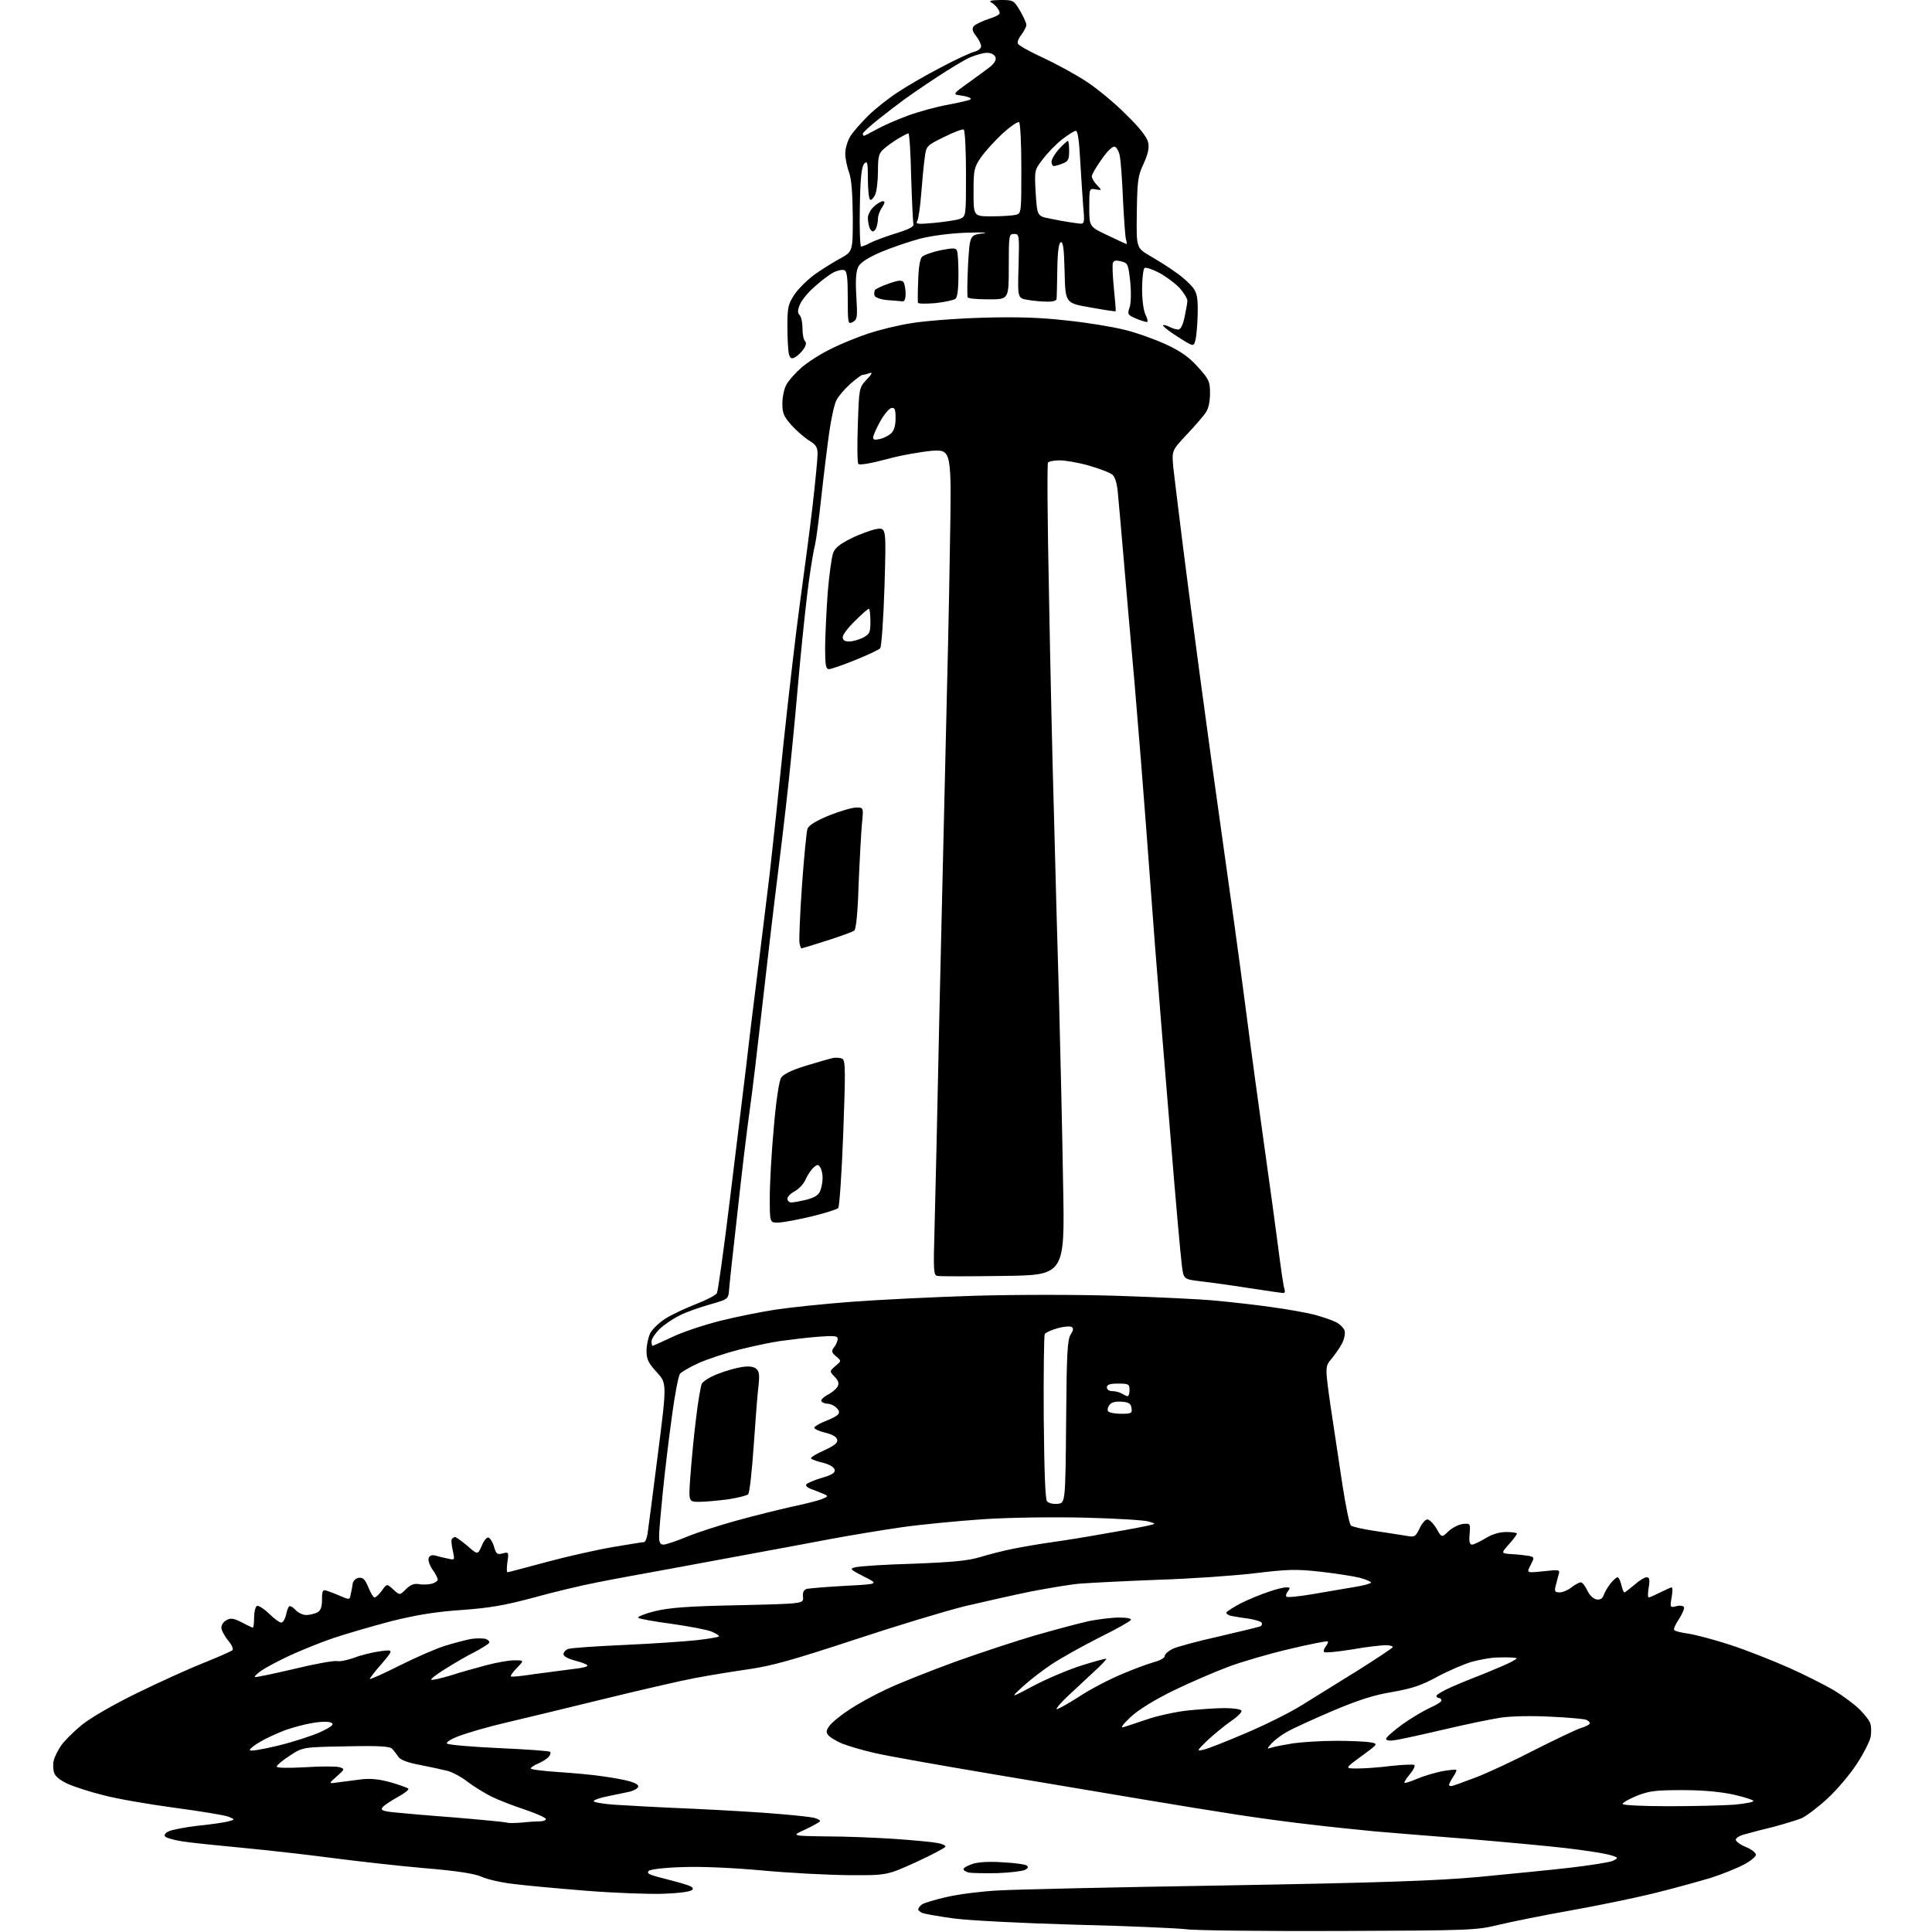 <?xml version="1.0" encoding="UTF-8" standalone="no"?>
<svg 
  version="1.1" 
  xmlns="http://www.w3.org/2000/svg" 
  xmlns:xlink="http://www.w3.org/1999/xlink" 
  xmlns:svg="http://www.w3.org/2000/svg"
  xmlns:rdf="http://www.w3.org/1999/02/22-rdf-syntax-ns#"
  xmlns:cc="http://creativecommons.org/ns#"
  xmlns:dc="http://purl.org/dc/elements/1.1/"
  viewBox="0 0 768 768"
  width="768"
  height="768"
>
<style>svg {background-color: white; }</style>"
<path stroke="none" fill="black" fill-rule="evenodd" d="M532.0,767.6C502.0,767.7 474.8,767.4 471.5,766.9C468.2,766.5 448.4,765.6 427.5,765.1C406.0,764.5 384.9,763.4 379.0,762.6C373.2,761.8 367.7,760.8 366.8,760.5C365.8,760.1 365.0,759.4 365.0,759.0C365.0,758.6 365.6,757.7 366.4,757.1C367.1,756.5 371.8,755.1 376.7,754.0C381.6,752.9 390.6,751.8 396.6,751.5C402.6,751.1 443.1,750.2 486.5,749.5C548.8,748.4 570.2,747.7 588.0,746.1C600.4,744.9 616.8,743.3 624.5,742.4C632.2,741.5 639.6,740.3 640.9,739.8C642.2,739.3 643.0,738.7 642.7,738.4C642.4,738.1 640.4,737.4 638.3,737.0C636.2,736.5 628.9,735.4 622.0,734.6C615.1,733.8 597.8,732.2 583.5,731.0C569.2,729.9 552.5,728.5 546.5,728.0C540.5,727.4 529.4,726.3 522.0,725.4C514.6,724.6 501.1,722.8 492.0,721.4C482.9,720.0 466.3,717.3 455.0,715.4C443.7,713.5 416.9,709.0 395.5,705.4C374.1,701.8 352.5,698.0 347.5,696.8C342.6,695.7 336.7,693.9 334.5,693.0C332.3,692.0 329.9,690.6 329.3,689.8C328.3,688.7 328.4,687.9 329.6,686.2C330.4,685.0 333.8,682.1 337.2,679.9C340.5,677.6 347.4,673.8 352.4,671.5C357.4,669.1 369.8,664.2 379.9,660.5C390.0,656.9 404.5,652.1 412.2,649.9C419.9,647.7 429.2,645.2 432.9,644.4C436.5,643.7 441.9,643.0 444.8,643.0C448.2,643.0 449.9,643.4 449.5,644.0C449.1,644.6 443.4,647.8 436.7,651.1C430.0,654.5 421.6,659.2 418.0,661.6C414.4,664.0 409.2,668.0 406.5,670.5C401.5,675.1 401.5,675.1 411.1,670.0C416.4,667.2 425.0,663.6 430.1,662.0C435.2,660.4 439.6,659.2 439.8,659.4C439.9,659.6 437.7,662.0 434.8,664.6C431.9,667.3 427.3,671.6 424.5,674.2C421.8,676.7 419.8,679.1 420.0,679.4C420.3,679.6 424.2,677.5 428.7,674.6C433.2,671.6 440.9,667.6 445.7,665.6C450.5,663.5 456.4,661.4 458.8,660.7C461.1,660.1 463.0,659.0 463.0,658.3C463.0,657.6 464.3,656.4 466.0,655.5C467.6,654.7 476.0,652.4 484.6,650.5C493.2,648.5 500.7,646.7 501.2,646.4C501.6,646.1 501.8,645.5 501.5,645.0C501.2,644.6 499.1,643.9 496.7,643.5C494.4,643.2 491.3,642.7 489.7,642.4C488.2,642.1 487.2,641.4 487.6,640.9C487.9,640.4 490.5,638.8 493.3,637.3C496.1,635.9 500.9,633.9 503.9,632.9C506.9,631.8 510.2,631.0 511.3,631.0C512.9,631.0 513.0,631.2 512.0,632.5C511.3,633.4 511.0,634.3 511.4,634.7C511.7,635.1 516.4,634.6 521.8,633.7C527.1,632.8 534.5,631.5 538.2,630.9C542.0,630.3 545.0,629.5 545.0,629.1C545.0,628.7 543.0,627.9 540.6,627.2C538.2,626.6 531.2,625.5 525.1,624.8C515.3,623.7 512.0,623.8 498.7,625.4C490.3,626.4 472.9,627.6 460.0,628.0C447.1,628.5 433.4,629.2 429.5,629.5C425.6,629.8 416.9,631.3 410.0,632.6C403.1,634.0 391.2,636.7 383.5,638.5C375.8,640.4 356.0,646.4 339.4,651.9C315.7,659.7 306.9,662.2 297.9,663.5C291.6,664.4 281.8,666.0 276.0,667.1C270.2,668.2 253.8,672.0 239.5,675.5C225.2,679.0 207.9,683.2 201.0,684.8C194.1,686.4 185.9,688.8 182.7,690.0C179.2,691.3 177.2,692.6 177.7,693.1C178.2,693.6 187.5,694.4 198.4,694.9C209.2,695.4 218.4,696.0 218.7,696.4C219.0,696.7 218.8,697.6 218.1,698.4C217.5,699.1 215.6,700.3 214.0,701.0C212.3,701.7 211.0,702.6 211.0,703.0C211.0,703.4 215.8,704.0 221.8,704.4C227.7,704.8 235.7,705.5 239.5,706.1C243.3,706.6 248.2,707.5 250.3,708.1C252.5,708.7 254.0,709.6 253.7,710.3C253.5,710.9 252.0,711.8 250.4,712.2C248.8,712.5 244.9,713.4 241.8,714.0C238.6,714.6 236.0,715.5 236.0,716.0C236.0,716.4 239.7,717.1 244.2,717.4C248.8,717.7 262.9,718.5 275.5,719.0C288.1,719.6 303.6,720.5 309.9,721.1C316.2,721.6 322.3,722.3 323.6,722.6C324.9,723.0 326.0,723.5 326.0,723.9C326.0,724.2 323.4,725.7 320.2,727.2C314.5,729.8 314.5,729.8 328.5,730.0C336.2,730.0 348.4,730.5 355.7,731.0C363.0,731.5 370.5,732.2 372.5,732.6C374.5,732.9 376.0,733.6 375.8,734.1C375.6,734.6 370.3,737.4 364.0,740.3C352.5,745.5 352.5,745.5 337.0,745.4C328.5,745.3 313.0,744.5 302.6,743.5C291.5,742.5 278.7,741.9 271.4,742.2C264.1,742.4 258.5,743.1 257.9,743.7C257.0,744.6 257.9,745.1 261.1,746.0C263.5,746.6 267.9,747.8 270.9,748.6C275.0,749.8 276.0,750.4 275.1,751.3C274.4,752.0 269.6,752.6 263.7,752.8C258.1,753.0 244.2,752.5 233.0,751.6C221.7,750.7 208.7,749.5 204.1,748.9C199.5,748.4 193.8,747.1 191.6,746.1C188.7,744.8 181.8,743.7 168.5,742.6C158.1,741.7 141.4,739.8 131.5,738.5C121.6,737.2 105.6,735.4 96.0,734.5C86.4,733.6 75.8,732.5 72.6,732.0C69.3,731.5 66.2,730.6 65.7,730.1C65.1,729.5 65.6,728.7 67.0,728.0C68.2,727.4 73.3,726.4 78.3,725.8C83.4,725.3 88.8,724.5 90.5,724.1C93.5,723.3 93.5,723.3 90.9,722.2C89.5,721.6 79.8,720.0 69.3,718.6C58.9,717.2 46.2,715.0 41.0,713.6C35.7,712.3 29.3,710.2 26.7,709.0C23.6,707.5 21.8,706.0 21.4,704.4C21.1,703.1 21.0,701.0 21.4,699.7C21.7,698.4 23.0,695.8 24.2,694.0C25.5,692.1 29.2,688.4 32.5,685.7C36.1,682.8 44.9,677.7 54.5,673.0C63.3,668.7 75.2,663.3 81.0,661.0C86.8,658.7 91.9,656.4 92.4,656.0C92.9,655.5 92.1,653.8 90.6,652.0C89.2,650.3 88.0,648.0 88.0,647.0C88.0,645.9 88.9,644.6 90.1,644.0C91.7,643.1 92.9,643.3 96.1,644.9C98.3,646.1 100.3,647.0 100.5,647.0C100.8,647.0 101.0,645.2 101.0,643.1C101.0,640.9 101.5,638.8 102.1,638.4C102.7,638.1 104.8,639.4 106.9,641.4C108.9,643.4 111.1,645.0 111.8,645.0C112.5,645.0 113.3,643.6 113.7,642.0C114.0,640.3 114.6,638.8 115.0,638.5C115.4,638.3 116.5,638.9 117.5,640.0C118.5,641.1 120.4,642.0 121.7,642.0C123.0,642.0 125.0,641.5 126.1,641.0C127.5,640.2 128.0,638.9 128.0,635.8C128.0,632.4 128.3,631.8 129.8,632.3C130.7,632.6 133.2,633.5 135.2,634.4C138.9,636.0 139.0,636.0 139.4,633.8C139.7,632.5 140.1,630.6 140.2,629.5C140.4,628.4 141.4,627.4 142.6,627.2C144.3,627.0 145.1,627.8 146.4,630.9C147.3,633.2 148.4,635.0 148.9,635.0C149.4,635.0 150.7,633.8 151.8,632.3C153.8,629.5 153.8,629.5 156.4,631.9C158.9,634.2 158.9,634.2 161.4,631.7C163.1,630.0 164.6,629.4 166.4,629.7C167.8,630.0 170.1,629.9 171.5,629.6C172.9,629.2 174.0,628.5 174.0,627.9C174.0,627.3 173.1,625.5 171.9,623.9C170.8,622.3 170.1,620.2 170.4,619.4C170.8,618.3 171.7,618.0 173.3,618.4C174.5,618.8 176.7,619.3 178.2,619.6C180.8,620.2 180.8,620.2 180.0,616.4C179.5,614.3 179.3,612.2 179.6,611.8C179.9,611.4 180.5,611.0 180.9,611.0C181.3,611.0 183.5,612.6 185.8,614.5C189.9,618.1 189.9,618.1 191.5,614.5C192.3,612.4 193.5,611.0 194.2,611.2C194.9,611.5 195.9,613.1 196.4,614.9C197.2,617.7 197.7,618.1 199.8,617.5C202.2,616.9 202.3,617.0 201.7,620.9C201.4,623.2 201.4,625.0 201.7,625.0C202.0,625.0 208.9,623.2 217.0,621.0C225.1,618.8 237.1,616.1 243.5,615.0C249.9,613.9 255.6,613.0 256.1,613.0C256.5,613.0 257.1,611.5 257.4,609.8C257.7,608.0 259.5,593.8 261.5,578.2C265.1,549.9 265.1,549.9 261.1,545.5C257.7,541.8 257.0,540.3 257.0,537.0C257.0,534.7 257.7,531.6 258.5,529.9C259.4,528.3 262.0,525.8 264.3,524.3C266.6,522.8 272.1,520.2 276.4,518.5C280.8,516.8 284.7,514.8 285.0,514.0C285.4,513.2 287.7,497.0 290.0,478.0C292.3,459.0 295.3,434.7 296.6,424.0C297.8,413.3 300.0,395.5 301.4,384.5C302.8,373.5 304.8,356.6 306.0,347.0C307.1,337.4 309.6,314.0 311.5,295.1C313.5,276.3 316.4,251.3 318.0,239.6C319.6,228.0 321.9,210.7 323.0,201.2C324.1,191.6 325.0,182.3 325.0,180.5C325.0,177.8 324.4,176.8 321.6,175.1C319.7,173.9 316.6,171.2 314.6,169.0C311.6,165.6 311.0,164.3 311.0,160.4C311.0,157.9 311.7,154.6 312.5,153.1C313.3,151.5 316.0,148.4 318.5,146.2C321.0,144.0 326.3,140.6 330.3,138.7C334.2,136.7 340.9,134.0 345.1,132.6C349.3,131.2 356.9,129.3 362.1,128.5C367.3,127.6 380.1,126.6 390.5,126.3C404.2,125.9 413.6,126.2 424.0,127.4C432.0,128.2 442.3,129.9 447.0,131.1C451.7,132.2 459.1,134.9 463.5,136.9C469.5,139.7 472.7,142.0 476.2,145.9C480.6,150.8 481.0,151.6 481.0,156.4C481.0,159.6 480.4,162.5 479.3,164.0C478.4,165.4 475.0,169.3 471.7,172.8C465.8,179.1 465.8,179.1 466.4,185.8C466.8,189.5 468.5,203.1 470.1,216.0C471.7,228.9 474.9,253.0 477.1,269.5C479.3,286.0 483.3,315.0 486.0,334.0C488.7,353.0 492.8,382.4 495.0,399.5C497.2,416.6 500.6,441.5 502.5,455.0C504.4,468.5 506.9,486.5 508.0,495.1C509.1,503.7 510.2,511.5 510.6,512.4C510.9,513.3 510.7,514.0 510.2,514.0C509.6,514.0 503.4,513.1 496.3,512.0C489.3,510.9 480.6,509.7 477.0,509.3C470.5,508.5 470.5,508.5 469.8,503.0C469.4,500.0 467.2,475.9 465.1,449.5C462.9,423.1 460.2,389.8 459.1,375.5C458.0,361.2 456.4,339.6 455.5,327.5C454.6,315.4 452.6,290.2 451.0,271.5C449.3,252.8 447.3,229.6 446.5,220.0C445.7,210.4 444.7,199.7 444.4,196.3C444.1,192.4 443.3,189.6 442.2,188.7C441.3,187.9 437.1,186.3 432.9,185.1C428.8,183.9 423.5,183.0 421.2,183.0C419.0,183.0 416.9,183.4 416.6,183.9C416.2,184.4 416.4,208.2 417.0,236.7C417.5,265.2 418.4,304.9 419.0,325.0C419.5,345.1 420.4,377.9 421.0,398.0C421.5,418.1 422.3,450.8 422.6,470.7C423.3,506.9 423.3,506.9 398.8,507.2C385.3,507.4 373.6,507.4 372.6,507.2C371.1,506.9 371.0,505.1 371.5,488.2C371.8,477.9 372.7,438.0 373.5,399.5C374.4,361.0 375.5,313.1 376.0,293.0C376.5,272.9 377.3,239.0 377.6,217.6C378.3,178.7 378.3,178.7 370.4,179.2C366.1,179.6 357.9,181.0 352.2,182.6C346.2,184.2 341.6,185.0 341.2,184.4C340.8,183.9 340.7,176.9 341.0,168.8C341.5,154.2 341.5,154.1 344.5,150.9C346.6,148.7 347.0,147.9 345.7,148.3C344.7,148.7 343.4,149.0 342.9,149.0C342.4,149.0 340.2,150.7 337.9,152.7C335.7,154.7 333.2,157.6 332.5,159.1C331.7,160.5 330.4,166.4 329.6,172.1C328.8,177.8 327.4,189.2 326.5,197.5C325.6,205.8 324.5,214.3 324.0,216.5C323.4,218.7 322.4,225.0 321.6,230.6C320.8,236.1 319.2,251.0 318.0,263.6C316.9,276.2 315.3,293.5 314.4,302.0C313.6,310.5 311.4,329.9 309.5,345.0C307.6,360.1 304.7,384.9 303.0,400.0C301.3,415.1 299.1,433.8 298.0,441.5C296.9,449.2 294.7,467.6 293.1,482.5C291.4,497.4 289.9,511.1 289.8,513.0C289.5,516.4 289.4,516.5 282.0,518.6C277.8,519.8 272.4,521.7 270.0,523.0C267.5,524.2 264.0,526.6 262.2,528.3C260.5,530.0 259.0,532.2 259.0,533.2C259.0,534.2 259.2,535.0 259.4,535.0C259.6,535.0 263.1,533.4 267.2,531.5C271.3,529.5 279.8,526.7 286.1,525.1C292.4,523.5 302.4,521.5 308.3,520.6C314.2,519.7 327.7,518.3 338.3,517.5C348.9,516.7 370.8,515.6 387.0,515.1C404.0,514.6 428.1,514.6 444.0,515.1C459.1,515.6 476.7,516.4 483.0,517.0C489.3,517.6 499.4,518.7 505.5,519.6C511.6,520.4 519.2,521.8 522.5,522.6C525.7,523.5 529.6,524.8 531.1,525.6C532.6,526.3 534.1,527.9 534.5,528.9C534.8,530.0 534.4,532.2 533.6,533.8C532.8,535.4 530.9,538.2 529.4,540.0C526.7,543.2 526.7,543.2 528.9,558.8C530.2,567.5 532.3,581.5 533.6,590.0C534.9,598.5 536.4,605.8 537.0,606.4C537.5,606.9 541.9,607.9 546.7,608.6C551.5,609.3 557.1,610.2 559.0,610.5C562.3,611.1 562.6,611.0 564.3,607.6C565.2,605.6 566.6,604.0 567.4,604.0C568.2,604.0 569.8,605.6 571.0,607.6C573.1,611.3 573.1,611.3 575.8,608.7C577.3,607.3 579.9,606.0 581.5,605.8C584.5,605.5 584.5,605.6 584.2,609.8C583.9,612.8 584.2,614.0 585.2,614.0C585.9,614.0 588.3,612.8 590.5,611.5C593.1,609.9 596.0,609.0 598.8,609.0C601.1,609.0 603.0,609.3 603.0,609.6C603.0,610.0 601.6,611.9 599.8,613.9C596.6,617.5 596.6,617.5 601.1,617.8C603.5,617.9 606.5,618.3 607.8,618.5C610.0,619.0 610.0,619.1 608.4,622.2C606.8,625.3 606.8,625.3 613.5,624.6C620.2,623.9 620.2,623.9 619.5,626.2C619.2,627.5 618.6,629.5 618.3,630.8C617.9,632.6 618.2,633.0 620.0,633.0C621.2,633.0 623.3,632.1 624.7,631.0C626.1,629.9 627.8,629.0 628.4,629.0C629.0,629.0 630.2,630.5 631.0,632.3C631.9,634.2 633.4,635.6 634.7,635.8C636.1,636.0 637.0,635.5 637.5,634.1C637.8,633.1 639.0,631.0 640.1,629.6C641.2,628.2 642.5,627.0 643.0,627.0C643.5,627.0 644.1,628.4 644.5,630.0C644.9,631.6 645.4,633.0 645.7,633.0C646.0,633.0 647.8,631.6 649.7,630.0C651.5,628.4 653.7,627.0 654.5,627.0C655.7,627.0 655.9,627.9 655.4,631.0C655.0,633.2 655.0,635.0 655.4,635.0C655.8,635.0 657.8,634.1 660.0,633.0C662.2,631.9 664.2,631.0 664.5,631.0C664.9,631.0 664.9,632.8 664.5,635.0C663.8,639.0 663.9,639.1 666.3,638.5C667.7,638.1 669.0,638.3 669.4,638.8C669.7,639.3 668.8,641.4 667.5,643.5C666.1,645.5 665.2,647.5 665.5,647.9C665.7,648.4 668.3,649.0 671.1,649.4C673.9,649.8 681.5,651.8 687.9,653.9C694.3,656.0 704.7,660.1 711.0,662.9C717.3,665.7 725.4,669.8 729.0,671.9C732.6,674.1 737.2,677.5 739.2,679.5C741.2,681.5 743.2,684.0 743.5,685.2C743.9,686.3 743.9,688.7 743.6,690.5C743.2,692.3 740.8,697.1 738.1,701.2C735.5,705.2 730.3,711.4 726.5,714.9C722.7,718.4 718.1,721.9 716.1,722.8C714.1,723.6 709.1,725.1 705.0,726.2C700.9,727.2 695.8,728.5 693.8,729.1C691.7,729.6 690.0,730.6 690.0,731.3C690.0,732.0 691.8,733.3 694.0,734.2C696.2,735.1 698.0,736.5 698.0,737.3C698.0,738.0 695.9,739.8 693.2,741.2C690.6,742.6 684.7,745.0 680.0,746.5C675.3,747.9 665.2,750.7 657.5,752.6C649.8,754.5 634.7,757.6 624.0,759.5C613.3,761.4 600.5,764.0 595.5,765.2C586.8,767.3 584.8,767.4 532.0,767.6zM396.6,744.6C391.6,744.7 386.5,744.6 385.2,744.4C384.0,744.1 383.0,743.5 383.0,743.0C383.0,742.5 384.6,741.6 386.7,740.9C388.9,740.2 393.4,739.9 398.6,740.3C403.1,740.5 407.4,741.1 408.0,741.5C408.9,742.1 408.8,742.5 407.5,743.3C406.5,743.8 401.6,744.4 396.6,744.6zM207.5,724.5C210.2,724.2 213.5,724.0 214.8,724.0C216.0,724.0 217.0,723.6 217.0,723.1C217.0,722.6 213.3,720.9 208.8,719.4C204.2,717.9 198.0,715.5 195.0,714.0C192.0,712.4 187.8,709.8 185.6,708.1C183.5,706.4 180.1,704.6 178.1,704.0C176.1,703.5 171.1,702.4 167.0,701.6C162.1,700.7 159.2,699.6 158.4,698.4C157.6,697.3 156.6,695.9 155.9,695.2C155.1,694.2 150.9,693.9 137.6,694.2C120.4,694.5 120.4,694.5 115.2,697.9C112.4,699.7 110.0,701.7 110.0,702.2C110.0,702.8 114.0,702.9 121.4,702.5C127.6,702.1 133.7,702.1 135.0,702.5C137.1,703.2 137.1,703.3 133.8,706.2C130.5,709.1 130.5,709.1 134.5,708.5C136.7,708.2 140.9,707.7 143.8,707.3C147.5,706.9 151.0,707.3 155.3,708.5C158.7,709.5 161.8,710.6 162.3,711.0C162.7,711.4 160.8,712.9 158.2,714.3C155.5,715.8 152.7,717.6 152.1,718.4C151.2,719.5 151.9,719.9 156.2,720.4C159.1,720.7 170.3,721.7 181.0,722.5C191.7,723.4 200.9,724.3 201.5,724.5C202.1,724.8 204.8,724.7 207.5,724.5zM663.3,718.0C673.4,718.0 685.1,717.7 689.3,717.4C693.6,717.0 697.0,716.4 697.0,715.9C697.0,715.5 693.5,714.4 689.2,713.4C684.2,712.3 677.1,711.6 669.0,711.6C658.2,711.6 655.7,711.9 650.8,713.8C647.6,715.1 645.0,716.6 645.0,717.1C645.0,717.6 652.7,718.0 663.3,718.0zM576.9,710.0C577.4,710.0 581.8,708.4 586.8,706.5C591.7,704.6 602.2,699.7 610.1,695.6C618.0,691.6 626.2,687.7 628.2,687.0C630.3,686.4 632.0,685.5 632.0,685.0C632.0,684.6 631.3,683.9 630.4,683.6C629.5,683.3 623.1,682.7 616.2,682.4C608.9,682.0 600.5,682.2 596.5,682.8C592.6,683.4 582.5,685.5 574.0,687.5C565.5,689.5 556.8,691.4 554.8,691.7C552.4,692.1 551.0,691.9 551.0,691.2C551.0,690.6 553.9,688.1 557.4,685.5C560.9,683.0 565.8,680.1 568.4,678.9C570.9,677.8 573.0,676.5 573.0,676.0C573.0,675.4 572.5,675.0 572.0,675.0C571.5,675.0 571.0,674.6 571.0,674.1C571.0,673.7 573.6,672.1 576.8,670.7C579.9,669.3 586.1,666.8 590.5,665.1C594.9,663.3 599.6,661.3 601.0,660.5C603.5,659.1 603.5,659.1 601.0,658.9C599.6,658.8 596.7,658.8 594.5,658.9C592.3,659.0 588.0,659.8 585.0,660.6C582.0,661.5 575.9,664.1 571.4,666.5C565.0,670.0 561.4,671.2 553.4,672.6C546.1,673.8 539.9,675.8 529.5,680.2C521.8,683.5 513.7,687.2 511.5,688.5C509.3,689.7 506.6,691.8 505.5,693.0C503.5,695.3 503.5,695.3 505.5,694.7C506.6,694.3 510.4,693.6 514.0,693.0C517.6,692.5 525.3,692.0 531.1,692.0C537.0,692.0 543.1,692.3 544.8,692.6C547.9,693.2 547.9,693.2 541.2,698.1C534.5,703.0 534.5,703.0 539.5,703.0C542.3,703.0 548.3,702.6 552.9,702.0C557.5,701.5 561.7,701.3 562.2,701.6C562.7,701.9 561.9,703.5 560.5,705.2C559.1,706.9 558.1,708.4 558.3,708.7C558.5,708.9 560.8,708.2 563.3,707.1C565.9,706.0 570.3,704.7 573.2,704.1C576.1,703.6 578.7,703.3 578.9,703.6C579.1,703.8 578.5,705.1 577.6,706.4C576.7,707.8 576.0,709.2 576.0,709.5C576.0,709.8 576.4,710.0 576.9,710.0zM110.2,694.0C116.4,692.5 124.1,690.0 127.4,688.5C132.0,686.3 132.9,685.5 131.7,684.8C130.7,684.3 127.7,684.3 124.3,684.9C121.1,685.4 116.0,686.8 113.0,687.9C110.0,689.1 105.7,691.0 103.6,692.3C101.4,693.5 99.5,695.0 99.3,695.6C99.1,696.3 103.4,695.6 110.2,694.0zM478.5,695.5C480.1,695.2 487.6,692.2 495.1,689.0C502.7,685.8 512.8,680.8 517.7,677.7C522.5,674.7 532.5,668.5 539.8,664.0C547.1,659.4 553.3,655.3 553.6,654.8C553.9,654.4 552.6,654.0 550.8,654.0C549.0,654.0 542.9,654.7 537.3,655.7C531.7,656.6 526.8,657.1 526.4,656.7C526.0,656.4 526.3,655.4 527.0,654.5C527.7,653.6 528.1,652.7 527.8,652.5C527.5,652.2 520.7,653.6 512.6,655.5C504.5,657.4 493.5,660.6 488.2,662.6C482.9,664.6 473.1,668.8 466.5,672.0C459.0,675.7 452.6,679.6 449.5,682.5C446.4,685.4 445.3,686.9 446.5,686.6C447.6,686.3 451.7,684.9 455.6,683.6C459.5,682.2 466.7,680.6 471.6,680.0C476.5,679.5 483.3,679.0 486.7,679.0C490.1,679.0 493.2,679.4 493.5,680.0C493.8,680.5 492.0,682.4 489.3,684.2C486.7,686.0 482.5,689.5 480.0,691.8C475.6,696.1 475.6,696.2 478.5,695.5zM158.8,662.1C165.2,658.9 173.4,655.3 177.0,654.2C180.6,653.1 185.2,651.9 187.3,651.5C189.4,651.2 192.0,651.2 193.1,651.5C194.1,651.9 194.8,652.6 194.4,653.1C194.1,653.6 191.5,655.2 188.7,656.7C185.8,658.1 180.7,661.1 177.2,663.3C173.7,665.4 171.1,667.5 171.4,667.7C171.7,668.0 175.2,667.2 179.2,666.0C183.2,664.7 189.7,662.9 193.5,661.9C197.3,660.9 202.3,660.0 204.4,660.0C208.4,660.0 208.4,660.0 205.5,663.0C203.9,664.6 202.8,666.2 203.1,666.4C203.3,666.7 207.8,666.2 213.0,665.4C218.2,664.7 225.1,663.8 228.3,663.4C231.4,663.1 233.8,662.5 233.5,662.0C233.3,661.6 231.0,660.7 228.5,660.1C225.9,659.4 224.0,658.4 224.0,657.6C224.0,656.8 224.8,655.9 225.8,655.5C226.7,655.1 236.7,654.4 248.0,653.9C259.3,653.4 272.3,652.5 276.9,652.0C281.5,651.5 285.5,650.8 285.8,650.5C286.1,650.3 284.8,649.4 282.9,648.6C281.0,647.8 273.9,646.5 267.0,645.5C260.1,644.6 254.1,643.5 253.7,643.1C253.3,642.7 256.2,641.5 260.2,640.5C265.9,639.1 273.1,638.5 293.5,638.1C319.5,637.5 319.5,637.5 319.2,634.8C319.0,633.0 319.5,632.0 320.7,631.6C321.7,631.4 328.5,630.8 335.9,630.4C349.4,629.7 349.4,629.7 343.4,626.7C337.8,623.8 337.6,623.6 340.1,623.0C341.6,622.6 351.9,621.9 363.1,621.6C378.7,621.0 384.9,620.4 389.5,619.0C392.8,618.0 398.9,616.4 403.0,615.6C407.1,614.8 414.1,613.6 418.5,613.0C422.9,612.4 432.8,610.8 440.5,609.4C448.2,608.1 455.6,606.7 457.0,606.3C459.5,605.7 459.5,605.7 456.5,604.8C454.9,604.3 443.6,603.6 431.5,603.3C418.7,603.0 401.7,603.2 391.0,603.9C380.8,604.6 366.2,606.0 358.5,607.1C350.8,608.2 337.5,610.4 329.0,612.0C320.5,613.6 307.2,616.1 299.5,617.5C291.8,618.9 276.9,621.7 266.5,623.6C256.1,625.5 242.8,627.9 237.0,629.1C231.2,630.2 220.0,632.9 212.0,635.1C200.5,638.2 194.5,639.2 183.5,640.0C173.3,640.7 165.8,641.9 155.7,644.4C148.1,646.4 137.8,649.4 132.7,651.1C127.6,652.8 119.8,656.0 115.2,658.1C110.7,660.2 105.6,662.9 103.9,664.1C102.3,665.2 101.1,666.4 101.3,666.6C101.5,666.9 108.4,665.4 116.6,663.5C124.8,661.5 132.5,660.1 133.8,660.3C135.1,660.6 138.3,659.9 141.0,658.9C143.6,657.9 148.2,656.8 151.1,656.4C156.5,655.7 156.5,655.7 151.8,661.3C149.1,664.3 147.0,667.1 147.0,667.4C147.0,667.7 152.3,665.4 158.8,662.1zM263.8,614.0C264.7,614.0 268.9,612.6 273.0,610.9C277.1,609.2 286.1,606.3 293.0,604.4C299.9,602.5 309.6,600.1 314.5,599.0C319.4,598.0 324.9,596.6 326.5,596.0C329.3,594.9 329.3,594.7 327.5,593.9C326.4,593.4 324.2,592.6 322.7,592.0C321.1,591.5 320.1,590.6 320.5,590.1C320.8,589.6 323.5,588.4 326.6,587.5C330.7,586.3 332.0,585.5 331.8,584.3C331.6,583.2 329.8,582.2 327.3,581.5C325.0,581.0 322.8,580.2 322.4,579.8C322.1,579.4 324.3,578.0 327.5,576.6C331.6,574.7 333.1,573.6 332.8,572.3C332.6,571.2 330.9,570.2 328.0,569.5C325.5,568.9 323.6,568.0 323.7,567.5C323.8,567.0 325.7,565.9 327.9,565.0C330.1,564.2 332.4,563.0 333.0,562.4C333.8,561.6 333.7,560.8 332.5,559.6C331.6,558.7 330.0,558.0 329.0,558.0C328.0,558.0 326.9,557.6 326.5,557.0C326.2,556.5 327.3,555.4 328.9,554.5C330.6,553.7 332.3,552.2 332.9,551.3C333.6,549.9 333.4,549.0 331.8,547.3C329.7,545.1 329.7,545.1 332.1,543.0C334.5,541.0 334.5,541.0 332.4,539.2C330.5,537.6 330.4,537.1 331.6,535.5C332.4,534.5 333.0,533.0 333.0,532.2C333.0,531.0 331.6,530.9 324.8,531.4C320.2,531.8 313.6,532.6 310.0,533.1C306.4,533.6 299.1,535.2 293.8,536.5C288.4,537.9 281.2,540.3 277.8,541.8C274.3,543.4 271.0,545.3 270.3,546.1C269.7,546.9 268.2,554.5 267.1,563.0C265.9,571.5 264.3,585.0 263.5,592.9C262.7,600.8 262.0,608.7 262.0,610.6C262.0,613.2 262.4,614.0 263.8,614.0zM420.4,597.8C423.5,597.5 423.5,597.5 423.8,565.2C424.0,538.1 424.3,532.5 425.6,530.5C426.7,528.8 426.8,528.0 426.0,527.5C425.4,527.1 422.8,527.3 420.4,528.0C417.9,528.7 415.7,529.7 415.3,530.3C415.0,530.8 414.8,545.7 414.9,563.4C415.1,584.9 415.5,595.9 416.2,596.8C416.8,597.5 418.7,598.0 420.4,597.8zM278.1,597.0C273.7,597.0 273.7,597.0 274.4,587.2C274.8,581.9 275.7,571.7 276.6,564.6C277.4,557.6 278.5,551.0 279.0,550.0C279.6,549.0 282.5,547.2 285.5,546.1C288.5,544.9 292.8,543.7 295.0,543.4C297.7,543.0 299.5,543.2 300.6,544.1C301.8,545.1 302.0,546.5 301.5,551.0C301.1,554.1 300.3,564.8 299.6,574.8C298.9,584.8 298.0,593.4 297.4,594.0C296.9,594.5 293.3,595.4 289.5,596.0C285.6,596.5 280.5,597.0 278.1,597.0zM445.6,562.0C449.7,562.0 450.1,561.8 449.8,559.8C449.6,558.0 448.8,557.4 445.9,557.2C443.6,557.0 441.9,557.4 441.1,558.4C440.4,559.2 440.1,560.4 440.5,561.0C440.8,561.5 443.1,562.0 445.6,562.0zM448.2,555.0C448.7,555.0 449.0,553.9 449.0,552.5C449.0,550.2 448.6,550.0 444.5,550.0C441.2,550.0 440.0,550.4 440.0,551.5C440.0,552.4 440.9,553.0 442.2,553.0C443.5,553.0 445.2,553.5 446.0,554.0C446.8,554.5 447.8,555.0 448.2,555.0zM309.2,486.0C306.0,486.0 306.0,486.0 306.0,475.9C306.0,470.4 306.7,457.9 307.6,448.2C308.5,437.6 309.7,429.7 310.5,428.4C311.4,427.0 314.7,425.4 320.2,423.7C324.8,422.3 329.6,420.9 331.0,420.6C332.4,420.3 334.1,420.5 334.9,420.9C336.1,421.7 336.1,426.2 335.2,450.6C334.6,466.4 333.7,479.7 333.2,480.2C332.6,480.8 327.8,482.3 322.4,483.6C316.9,484.9 311.0,486.0 309.2,486.0zM314.6,478.0C315.4,478.0 318.1,477.5 320.6,476.9C323.9,476.0 325.4,475.1 326.1,473.3C326.6,472.0 327.0,469.7 327.0,468.2C327.0,466.7 326.6,464.9 326.1,464.1C325.3,462.8 324.9,462.8 323.4,464.1C322.5,464.9 321.1,467.0 320.3,468.7C319.6,470.5 317.6,472.6 316.0,473.5C314.3,474.4 313.0,475.7 313.0,476.5C313.0,477.3 313.7,478.0 314.6,478.0zM318.6,377.0C318.4,377.0 318.0,376.0 317.8,374.8C317.6,373.5 318.0,363.3 318.8,352.0C319.6,340.7 320.6,330.6 321.0,329.4C321.6,328.0 324.4,326.3 329.7,324.1C334.0,322.4 338.8,321.0 340.4,321.0C343.3,321.0 343.3,321.0 342.6,327.8C342.3,331.5 341.7,342.3 341.3,351.8C341.0,362.3 340.3,369.4 339.6,369.9C339.0,370.4 334.1,372.2 328.7,373.9C323.4,375.6 318.8,377.0 318.6,377.0zM329.5,266.0C328.3,266.0 328.0,264.4 328.0,257.7C328.0,253.1 328.5,243.3 329.0,235.9C329.6,228.6 330.6,221.3 331.2,219.8C331.9,217.8 334.1,216.1 338.4,214.0C341.8,212.3 346.3,210.7 348.4,210.3C352.3,209.7 352.3,209.7 351.6,233.1C351.2,246.0 350.4,257.0 349.9,257.7C349.3,258.3 344.9,260.4 339.9,262.4C335.0,264.4 330.3,266.0 329.5,266.0zM337.5,255.0C339.0,255.0 341.4,254.3 343.0,253.5C345.7,252.1 346.0,251.5 346.0,247.0C346.0,244.2 345.7,242.0 345.4,242.0C345.0,242.0 342.6,244.1 339.9,246.8C337.2,249.4 335.0,252.3 335.0,253.2C335.0,254.5 335.8,255.0 337.5,255.0zM349.8,174.5C351.3,174.2 353.3,173.1 354.2,172.3C355.4,171.2 356.0,169.2 356.0,166.3C356.0,162.7 355.7,161.9 354.3,162.2C353.4,162.4 351.4,164.8 349.9,167.5C348.4,170.2 347.1,173.1 347.1,173.9C347.0,174.8 347.8,175.0 349.8,174.5zM316.1,142.0C314.6,142.8 314.1,142.5 313.6,140.7C313.3,139.5 313.0,134.6 313.0,129.9C313.0,122.1 313.3,120.9 315.8,117.1C317.3,114.8 320.9,111.3 323.7,109.2C326.5,107.2 331.1,104.3 333.9,102.8C339.0,100.0 339.0,100.0 339.0,86.3C338.9,76.9 338.5,71.2 337.5,68.5C336.7,66.3 336.0,62.9 336.0,61.0C336.0,59.1 336.9,56.0 338.0,54.2C339.1,52.4 342.4,48.7 345.2,45.9C348.1,43.1 353.4,38.9 357.0,36.6C360.6,34.2 368.2,29.8 374.0,26.8C379.8,23.7 385.7,21.0 387.2,20.6C388.8,20.2 390.0,19.3 390.0,18.4C390.0,17.5 389.1,15.7 388.0,14.3C386.5,12.4 386.3,11.4 387.1,10.4C387.7,9.7 390.4,8.4 393.1,7.5C397.4,6.0 397.9,5.6 397.0,4.0C396.4,2.9 395.2,1.6 394.2,1.1C392.9,0.3 393.7,0.1 397.7,0.0C402.8,0.0 403.0,0.1 405.5,4.3C406.9,6.7 408.0,9.2 408.0,9.9C408.0,10.6 407.1,12.3 406.1,13.7C405.0,15.0 404.3,16.7 404.6,17.3C404.8,18.0 409.3,20.5 414.5,22.9C419.7,25.3 427.4,29.5 431.7,32.3C436.0,35.1 443.2,41.0 447.6,45.5C453.0,50.7 456.0,54.6 456.4,56.6C456.9,58.7 456.4,61.1 454.6,65.1C452.3,69.9 452.1,71.9 451.9,84.5C451.7,98.5 451.7,98.5 457.1,101.7C460.1,103.4 464.7,106.3 467.3,108.2C470.0,110.0 473.0,112.8 474.2,114.3C475.9,116.6 476.2,118.5 476.1,124.8C476.0,129.0 475.6,133.7 475.2,135.2C474.5,137.9 474.5,137.9 468.2,133.9C464.7,131.7 462.1,129.6 462.3,129.3C462.6,129.1 463.7,129.3 464.8,129.9C466.0,130.5 467.5,131.0 468.4,131.0C469.3,131.0 470.2,129.3 470.9,126.0C471.5,123.2 472.0,120.3 472.0,119.5C472.0,118.7 470.7,116.6 469.1,114.7C467.5,112.9 463.9,110.2 461.1,108.6C458.3,107.1 455.6,106.2 455.0,106.5C454.5,106.8 454.0,110.6 454.0,114.8C454.0,119.5 454.6,123.6 455.4,125.2C456.2,126.8 456.4,128.0 455.9,128.0C455.4,128.0 453.4,127.4 451.5,126.6C448.3,125.2 448.1,124.9 449.0,122.3C449.6,120.7 449.7,116.4 449.3,112.1C448.5,105.0 448.4,104.6 445.7,103.9C443.7,103.4 442.7,103.5 442.4,104.5C442.1,105.3 442.3,109.8 442.8,114.7C443.3,119.5 443.6,123.6 443.5,123.7C443.4,123.9 438.9,123.2 433.4,122.2C423.5,120.5 423.5,120.5 423.2,108.2C423.0,99.0 422.6,96.0 421.7,96.3C420.9,96.5 420.4,99.9 420.3,107.1C420.2,112.8 420.1,118.1 420.0,118.8C420.0,119.5 418.6,120.0 416.2,119.9C414.2,119.9 410.7,119.6 408.5,119.2C404.5,118.5 404.5,118.5 404.9,105.7C405.2,93.3 405.2,93.0 403.1,93.0C401.1,93.0 401.0,93.4 401.0,106.0C401.0,119.0 401.0,119.0 393.1,119.0C388.7,119.0 384.9,118.7 384.7,118.2C384.4,117.8 384.5,112.1 384.8,105.5C385.5,93.5 385.5,93.5 390.5,92.8C393.4,92.4 390.9,92.3 384.5,92.5C377.8,92.7 370.4,93.7 365.6,94.9C361.3,96.1 354.4,98.4 350.2,100.2C345.1,102.4 342.1,104.3 341.2,106.0C340.3,107.8 340.0,111.1 340.4,117.7C340.9,126.2 340.8,127.0 339.0,128.0C337.1,129.0 337.0,128.7 337.0,118.5C337.0,110.3 336.7,107.8 335.6,107.4C334.8,107.1 332.9,107.5 331.3,108.3C329.8,109.1 326.4,111.6 323.9,113.9C321.3,116.1 318.7,119.3 318.0,121.0C317.0,123.3 317.0,124.4 317.9,125.3C318.5,125.9 319.0,128.2 319.0,130.5C319.0,132.8 319.4,135.0 320.0,135.6C320.6,136.2 320.5,137.3 319.4,138.8C318.6,140.0 317.1,141.4 316.1,142.0zM371.8,120.5C368.0,120.8 364.9,120.8 364.9,120.3C364.8,119.9 364.8,115.9 365.0,111.5C365.1,106.6 365.7,103.0 366.5,102.1C367.2,101.4 370.5,100.2 373.8,99.5C379.0,98.5 380.0,98.5 380.4,99.7C380.8,100.5 381.0,104.9 381.0,109.5C381.0,114.9 380.6,118.1 379.8,118.8C379.1,119.3 375.5,120.1 371.8,120.5zM358.8,119.8C358.1,119.7 355.4,119.5 352.8,119.3C350.3,119.1 348.0,118.3 347.7,117.6C347.4,116.9 347.5,115.9 347.8,115.3C348.2,114.8 350.7,113.6 353.4,112.7C357.3,111.3 358.5,111.3 359.2,112.2C359.6,112.9 360.0,115.0 360.0,116.8C360.0,118.8 359.5,119.9 358.8,119.8zM342.3,98.0C342.8,98.0 344.4,97.4 345.8,96.6C347.3,95.8 351.9,94.1 356.0,92.8C361.5,91.1 363.4,90.1 363.1,89.0C362.9,88.2 362.5,79.7 362.2,70.2C362.0,60.8 361.5,53.0 361.1,53.0C360.8,53.0 358.9,54.0 357.0,55.1C355.1,56.3 352.5,58.1 351.2,59.3C349.3,61.0 349.0,62.4 349.0,68.1C349.0,71.9 348.5,76.0 347.9,77.4C347.2,78.8 346.3,79.7 345.9,79.4C345.4,79.1 345.0,75.4 345.0,71.2C345.0,64.6 344.8,63.8 343.6,65.0C342.5,66.2 342.0,70.2 341.8,82.3C341.6,90.9 341.9,98.0 342.3,98.0zM447.8,97.0C448.0,97.0 447.9,96.2 447.6,95.2C447.3,94.3 446.8,87.1 446.4,79.3C446.1,71.5 445.5,63.6 445.1,61.8C444.7,60.0 443.8,58.4 443.0,58.3C442.2,58.1 439.8,60.5 437.8,63.5C435.7,66.4 434.0,69.4 434.0,70.1C434.0,70.8 434.9,72.4 436.1,73.6C438.1,75.7 438.1,75.7 435.6,75.3C433.0,74.8 433.0,74.8 433.0,82.4C433.0,90.1 433.0,90.1 440.2,93.5C444.2,95.4 447.6,97.0 447.8,97.0zM347.0,92.0C346.6,92.0 345.9,91.3 345.6,90.4C345.3,89.5 345.0,87.8 345.0,86.6C345.0,85.4 346.0,83.4 347.3,82.2C348.6,81.0 350.2,80.0 350.9,80.0C351.9,80.0 351.8,80.6 350.6,82.5C349.7,83.8 349.0,85.8 349.0,86.9C349.0,88.0 348.7,89.5 348.4,90.4C348.1,91.3 347.4,92.0 347.0,92.0zM371.4,88.6C375.6,88.2 380.2,87.5 381.6,87.0C384.0,86.0 384.0,86.0 384.0,69.1C384.0,59.8 383.6,51.9 383.1,51.5C382.6,51.2 379.0,52.6 375.2,54.5C368.3,57.9 368.2,58.0 367.6,62.7C367.2,65.4 366.6,71.8 366.2,77.0C365.8,82.2 365.1,87.1 364.6,87.9C363.8,89.1 364.9,89.2 371.4,88.6zM429.4,88.9C431.0,89.0 431.2,88.4 430.6,82.2C430.3,78.5 429.8,70.2 429.4,63.8C429.0,55.9 428.4,52.0 427.7,52.0C427.0,52.0 424.6,53.6 422.2,55.4C419.8,57.3 416.4,60.8 414.6,63.2C411.2,67.6 411.2,67.6 411.7,76.7C412.3,85.9 412.3,85.9 417.4,86.9C420.2,87.5 423.6,88.1 425.0,88.3C426.4,88.5 428.3,88.8 429.4,88.9zM394.2,86.0C398.2,86.0 402.5,85.7 403.8,85.4C406.0,84.8 406.0,84.6 406.0,66.9C406.0,57.1 405.6,48.9 405.1,48.6C404.6,48.2 401.6,50.3 398.5,53.1C395.4,56.0 391.6,60.2 389.9,62.6C387.2,66.6 387.0,67.5 387.0,76.4C387.0,86.0 387.0,86.0 394.2,86.0zM418.9,66.0C418.4,66.0 418.0,65.2 418.0,64.2C418.0,63.3 419.4,61.0 421.0,59.2C422.6,57.5 424.2,56.0 424.5,56.0C424.8,56.0 425.0,57.8 425.0,60.0C425.0,63.4 424.6,64.2 422.4,65.0C421.0,65.6 419.4,66.0 418.9,66.0zM343.4,54.0C343.6,54.0 345.8,52.9 348.3,51.5C350.8,50.1 356.4,47.6 360.8,46.0C365.1,44.4 372.4,42.4 377.0,41.6C381.6,40.7 385.6,39.8 385.8,39.5C386.1,39.3 385.7,38.8 384.9,38.6C384.1,38.3 382.4,38.0 381.0,37.8C378.8,37.5 379.2,37.0 384.8,33.0C388.3,30.5 392.3,27.6 393.8,26.4C395.4,25.0 396.1,23.7 395.7,22.7C395.3,21.7 394.0,21.0 392.3,21.0C390.8,21.0 387.7,21.9 385.4,22.9C383.2,23.9 377.4,27.4 372.4,30.7C367.5,33.9 361.7,37.9 359.5,39.5C357.2,41.2 352.6,44.7 349.2,47.4C345.8,50.1 343.0,52.7 343.0,53.1C343.0,53.6 343.2,54.0 343.4,54.0z" />

</svg>